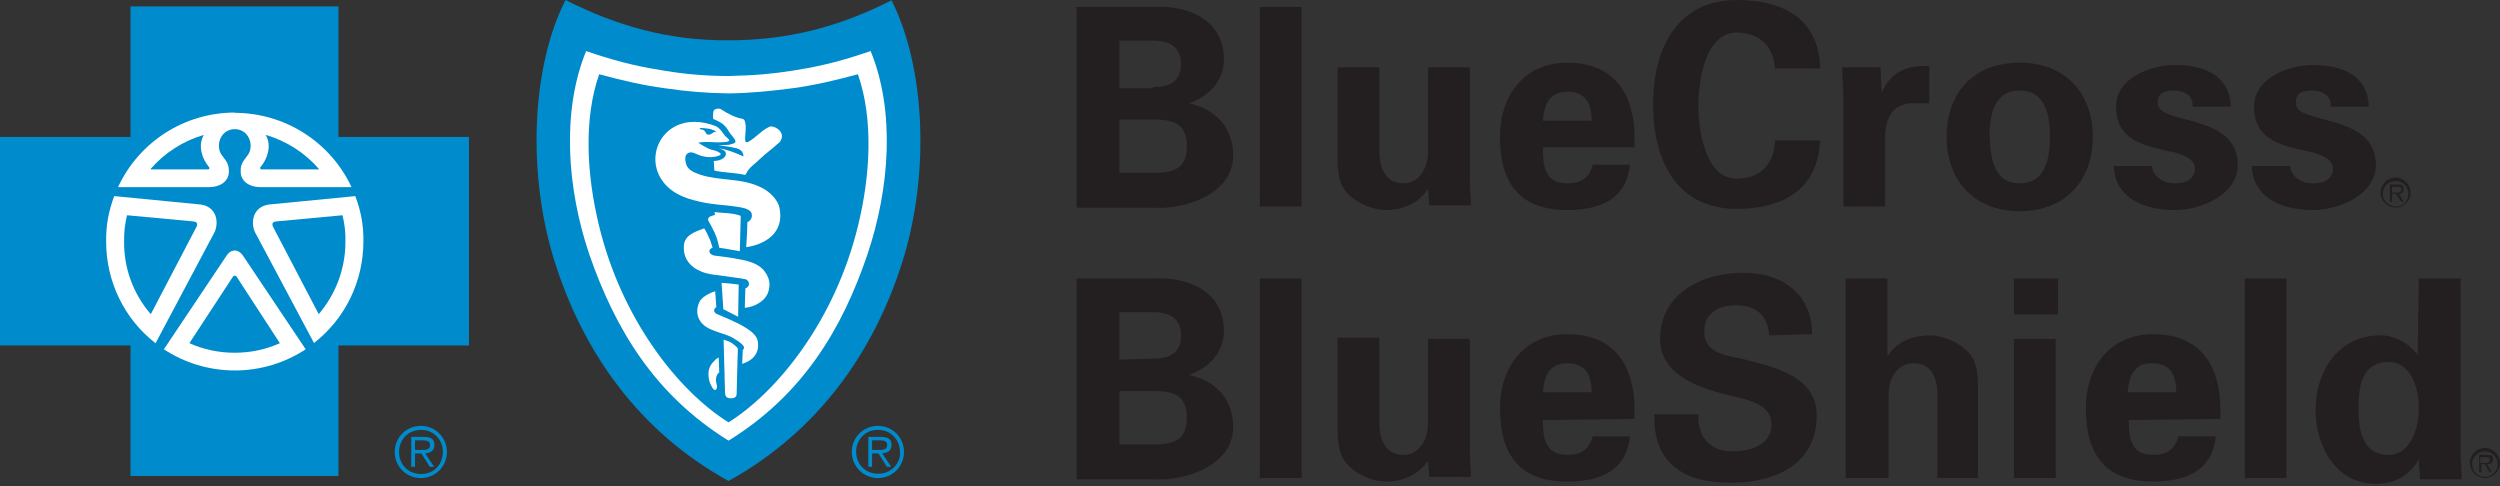 <svg xmlns="http://www.w3.org/2000/svg" fill="none" height="35" viewBox="0 0 180 35" width="180"><rect x="0" y="0" width="180" height="35" fill="#333333" stroke="none"/><path d="m77.513 14.871v-14.37h5.429c2.589-.167 5.179.919 5.179 3.76 0 1.587-1.086 2.673-2.506 3.175 1.838.418 3.174 1.671 3.174 3.76 0 2.841-3.592 3.927-5.763 3.76h-5.513zm5.513-8.605c1.336 0 2.005-.501 2.005-1.671 0-1.17-.752-1.671-2.005-1.671h-2.422v3.425h2.422zm0 6.182c1.42 0 2.422-.251 2.422-1.922 0-1.671-1.002-1.922-2.422-1.922h-2.422v3.843zm10.691-11.947v14.37h-3.007v-14.37zm9.104 13.117c-.668.919-1.587 1.504-3.09 1.504-1.002 0-2.923-.752-3.258-2.172-.167-.585-.167-1.253-.167-1.587v-6.517h3.007v6.015c0 1.086.334 2.339 1.754 2.339.919 0 1.754-.836 1.754-2.339v-6.015h3.007v8.188c0 .585.084 1.17.084 1.754h-3.007zm8.269-2.924c0 1.337.167 2.506 1.754 2.506 1.003 0 1.587-.418 1.838-1.337h2.673c-.251 2.506-2.172 3.258-4.511 3.258-3.424 0-4.844-1.921-4.844-5.263 0-3.008 1.754-5.347 4.844-5.347 1.838 0 3.425.668 4.26 2.423.251.585.418 1.17.501 1.754.084.585.084 1.253.084 1.922h-6.599zm3.509-2.005c0-1.086-.335-2.089-1.755-2.089-1.336 0-1.67 1.003-1.754 2.089zm13.197-3.592c0-1.504-.919-2.757-2.757-2.757-2.171 0-2.756 3.258-2.756 5.263 0 2.005.585 5.263 2.756 5.263 1.838 0 2.757-1.253 2.757-2.757h3.257c-.167 3.592-2.756 4.929-6.014 4.929-4.176 0-6.014-3.258-6.014-7.519 0-4.177 1.838-7.519 6.014-7.519 3.341 0 5.931 1.337 6.014 4.929h-3.257zm7.601-.251.083 1.838c.668-1.587 1.921-2.005 3.425-1.922v2.673h-1.337c-.501 0-1.169.334-1.42.752-.334.585-.417 1.086-.417 1.754v4.929h-3.007v-8.02c0-.418-.084-1.253-.084-2.005zm10.023 10.36c-3.258 0-5.262-2.172-5.262-5.347 0-3.175 1.921-5.347 5.262-5.347 3.257 0 5.262 2.172 5.262 5.347 0 3.175-2.005 5.347-5.262 5.347zm0-2.005c1.837 0 2.172-1.754 2.172-3.342 0-1.587-.335-3.342-2.172-3.342-1.838 0-2.172 1.754-2.172 3.342.084 1.587.334 3.342 2.172 3.342zm12.445-5.681c0-.668-.668-1.003-1.336-1.003-.835 0-1.169.251-1.169.919 0 1.587 5.763.668 5.763 4.428 0 2.172-2.673 3.258-4.511 3.258-2.338 0-4.343-.919-4.426-3.175h2.756c.083.752.752 1.253 1.67 1.253.836 0 1.42-.334 1.42-1.086 0-.836-1.42-1.17-2.004-1.253-1.921-.418-3.675-.919-3.675-3.175 0-2.089 2.505-3.008 4.259-3.008 2.089 0 3.926.752 4.01 3.008h-2.757zm9.94 0c0-.668-.668-1.003-1.336-1.003-.836 0-1.17.251-1.17.919 0 1.587 5.764.668 5.764 4.428 0 2.172-2.673 3.258-4.511 3.258-2.339 0-4.343-.919-4.427-3.175h2.757c.083.752.751 1.253 1.67 1.253.835 0 1.42-.334 1.42-1.086 0-.836-1.42-1.17-2.005-1.253-1.921-.418-3.675-.919-3.675-3.175 0-2.089 2.506-3.008 4.26-3.008 2.088 0 3.926.752 4.009 3.008h-2.756zm-90.292 26.902v-14.37h5.429c2.589-.167 5.179.919 5.179 3.76 0 1.587-1.086 2.674-2.506 3.175 1.838.418 3.174 1.671 3.174 3.76 0 2.841-3.592 3.927-5.763 3.76h-5.513zm5.513-8.605c1.336 0 2.005-.501 2.005-1.671 0-1.17-.752-1.671-2.005-1.671h-2.422v3.425zm0 6.182c1.42 0 2.422-.251 2.422-1.921s-1.002-1.922-2.422-1.922h-2.422v3.843zm10.691-11.947v14.37h-3.007v-14.37zm9.104 13.117c-.668.919-1.587 1.504-3.09 1.504-1.002 0-2.923-.752-3.258-2.256-.167-.585-.167-1.253-.167-1.587v-6.517h3.007v6.099c0 1.086.334 2.339 1.754 2.339.919 0 1.754-.836 1.754-2.339v-6.015h3.007v8.188c0 .585.084 1.17.084 1.754h-3.007zm8.269-2.924c0 1.337.167 2.506 1.754 2.506 1.003 0 1.587-.418 1.838-1.337h2.673c-.251 2.506-2.172 3.258-4.511 3.258-3.424 0-4.844-1.921-4.844-5.263 0-3.008 1.754-5.347 4.844-5.347 1.838 0 3.425.668 4.26 2.423.251.585.418 1.17.501 1.754.084.585.084 1.253.084 1.921zm3.509-2.005c0-1.086-.335-2.089-1.755-2.089-1.336 0-1.67 1.003-1.754 2.089zm12.779-4.094c-.083-1.42-.919-2.172-2.422-2.172-1.17 0-2.255.585-2.255 1.838 0 1.587 1.42 1.754 2.672 2.005 2.172.585 5.43 1.17 5.43 4.094 0 3.592-3.091 4.846-6.181 4.846-3.258 0-5.597-1.253-5.513-4.929h3.174c-.084 1.587.835 2.674 2.422 2.674 1.253 0 2.84-.418 2.84-1.921 0-1.671-2.088-1.838-3.257-2.172-2.005-.501-4.761-1.42-4.761-4.01 0-3.258 3.007-4.762 6.014-4.762 2.756 0 4.928 1.504 4.928 4.428zm5.513 10.276v-14.37h3.007v5.598c.585-.919 1.587-1.504 3.09-1.504 1.003 0 2.924.752 3.258 2.172.167.585.167 1.253.167 1.587v6.517h-2.924v-6.015c0-1.086-.334-2.256-1.754-2.256-.918 0-1.754.836-1.754 2.256v6.015zm15.285-14.37v2.59h-3.174v-2.59zm-.167 4.344v10.025h-3.007v-10.025zm5.262 5.848c0 1.337.167 2.506 1.754 2.506 1.003 0 1.587-.418 1.838-1.337h2.673c-.251 2.506-2.172 3.258-4.511 3.258-3.424 0-4.844-1.921-4.844-5.263 0-3.008 1.754-5.347 4.844-5.347 1.838 0 3.425.668 4.26 2.423.251.585.418 1.17.501 1.754.084.585.084 1.253.084 1.921zm3.425-2.005c0-1.086-.334-2.089-1.754-2.089-1.337 0-1.671 1.003-1.754 2.089zm7.935-8.188v14.37h-3.007v-14.37zm9.522 0h3.007v12.448c0 .668.084 1.337.084 2.005h-3.007c0-.501-.084-.919-.084-1.42-.668 1.17-1.754 1.754-3.09 1.754-2.924 0-4.344-2.757-4.344-5.347 0-2.674 1.587-5.347 4.678-5.347 1.002 0 2.088.585 2.673 1.42zm-2.172 12.699c1.587 0 2.172-1.922 2.172-3.342 0-1.337-.501-3.342-2.172-3.342-1.921 0-2.171 1.754-2.171 3.342 0 1.504.25 3.342 2.171 3.342zm.502-17.879c-.502 0-.919-.418-.919-.919s.417-.919.919-.919c.501 0 .918.418.918.919s-.334.919-.918.919zm0-2.089c-.585 0-1.086.501-1.086 1.086 0 .585.501 1.086 1.086 1.086.584 0 1.085-.501 1.085-1.086 0-.585-.501-1.086-1.085-1.086z" fill="#231f20"></path><path d="m172.483 13.868h-.251v-.418h.334c.167 0 .334 0 .334.167 0 .251-.25.251-.417.251zm.584-.251c0-.251-.083-.334-.417-.334h-.585v1.253h.167v-.585h.251l.417.585h.167l-.334-.585c.167 0 .334-.084.334-.334zm5.847 20.72c-.501 0-.919-.418-.919-.919 0-.501.418-.919.919-.919s.919.418.919.919c0 .501-.418.919-.919.919zm0-2.089c-.585 0-1.086.501-1.086 1.086s.501 1.086 1.086 1.086 1.086-.501 1.086-1.086-.501-1.086-1.086-1.086z" fill="#231f20"></path><path d="m178.83 33.335h-.25v-.418h.334c.167 0 .334 0 .334.167 0 .251-.167.251-.418.251zm.669-.251c0-.251-.084-.334-.418-.334h-.585v1.253h.167v-.585h.251l.334.585h.167l-.334-.585c.251 0 .418-.084.418-.334z" fill="#231f20"></path><path d="m28.42 32.542c0-1.044.835-1.88 1.879-1.88s1.879.835 1.879 1.88c0 1.044-.835 1.88-1.879 1.88s-1.879-.835-1.879-1.88zm3.466 0c.021-.835-.626-1.546-1.462-1.587-.042 0-.084 0-.104 0-.919 0-1.587.668-1.587 1.587 0 .919.668 1.587 1.587 1.587.898 0 1.566-.668 1.566-1.587zm-2.005 1.065h-.272v-2.151h.919c.564 0 .752.209.752.585 0 .418-.292.564-.668.606l.647.961h-.313l-.606-.961h-.459zm.376-1.212c.292 0 .71.042.71-.355 0-.292-.251-.334-.501-.334h-.585v.689zm31.072.146c0-1.044.835-1.88 1.879-1.88s1.879.835 1.879 1.88c0 1.044-.835 1.88-1.879 1.88-1.023 0-1.879-.835-1.879-1.88zm3.466 0c.021-.835-.626-1.546-1.462-1.587-.042 0-.084 0-.104 0-.835-.042-1.545.627-1.587 1.462v.104c0 .919.668 1.587 1.587 1.587.835.021 1.545-.627 1.587-1.462-.021-.042-.021-.063-.021-.104zm-2.005 1.065h-.272v-2.151h.919c.564 0 .752.209.752.585 0 .418-.292.564-.668.606l.647.961h-.313l-.606-.961h-.459zm.376-1.212c.292 0 .71.042.71-.355 0-.292-.251-.334-.501-.334h-.585v.689zm-38.798 1.88v-9.399h9.397v-15.017h-9.397v-9.399h-14.972v9.399h-9.397v15.017h9.397v9.399z" fill="#008bcc"></path><path d="m8.227 14.119 6.223.606c1.169.167 1.316 1.295 1.002 1.984l-4.26 8.02v-.021c-2.255-1.754-3.55-4.449-3.55-7.31-.021-1.149.188-2.256.585-3.279zm8.708-4.825c-1.107 0-1.441 1.253-.961 1.88.439.564.522.731.501 1.274-.021.46-.439 1.003-1.378 1.024h-6.599c1.524-3.279 4.803-5.368 8.415-5.368" fill="#fff"></path><path d="m9.146 15.498 4.719.439c.334.021.376.167.292.376l-3.299 6.308c-1.253-1.441-1.942-3.3-1.921-5.201-.021-.689.063-1.316.209-1.921zm5.534-5.786c-.48.794-.084 1.796.355 2.297.084.084.042.167-.042.188h-4.176c1.023-1.19 2.36-2.047 3.863-2.486z" fill="#008bcc"></path><path d="m25.58 14.12-6.223.606c-1.169.167-1.316 1.295-1.002 1.984l4.26 8v-.021c2.255-1.754 3.55-4.449 3.55-7.31.021-1.149-.188-2.235-.585-3.258zm-8.708-4.825c1.107 0 1.441 1.253.961 1.88-.439.564-.522.731-.501 1.274.021.46.439 1.002 1.378 1.023h6.599c-1.524-3.258-4.803-5.347-8.415-5.347" fill="#fff"></path><path d="m24.661 15.498-4.719.439c-.334.021-.376.167-.292.376l3.299 6.308c1.19-1.399 1.921-3.217 1.921-5.201.021-.689-.063-1.316-.209-1.921zm-5.534-5.786c.48.794.084 1.796-.355 2.297-.084.084-.042.167.042.188h4.176c-1.023-1.19-2.36-2.047-3.863-2.486z" fill="#008bcc"></path><path d="m16.914 26.673c1.879 0 3.633-.564 5.095-1.525l-4.531-6.767c-.313-.439-.814-.48-1.149 0l-4.531 6.767c1.462.961 3.216 1.525 5.116 1.525z" fill="#fff"></path><path d="m52.455 34.63c6.494-3.592 10.42-9.294 12.445-15.56 2.109-6.496 1.712-14.265-.71-19.049-3.696 1.88-7.392 2.882-11.736 2.882-4.322.021-8.018-1.023-11.736-2.903-2.443 4.783-2.819 12.574-.71 19.069 2.026 6.266 5.951 11.989 12.445 15.56z" fill="#008bcc"></path><path d="m52.454 31.727c5.346-3.3 8.186-8.041 10.002-13.409 1.608-4.762 2.005-10.318.23-14.641-2.673.919-4.239 1.191-5.68 1.42-1.357.209-2.568.334-4.552.376h-.021c-1.524 0-3.049-.125-4.552-.376-1.441-.23-3.007-.501-5.68-1.42-1.775 4.344-1.378 9.9.23 14.641 1.858 5.368 4.698 10.109 10.023 13.409z" fill="#fff"></path><path d="m52.455 30.411c3.612-2.277 7.705-7.436 9.334-14.203.877-3.592 1.107-7.645-.021-10.861-1.629.439-3.132.794-4.678 1.003-1.566.209-3.111.355-4.615.376h-.021c-1.545-.021-3.091-.146-4.615-.376-1.566-.209-3.07-.564-4.698-1.003-1.128 3.217-.898 7.248-.021 10.861 1.629 6.788 5.721 11.947 9.334 14.203z" fill="#008bcc"></path><g fill="#fff"><path d="m53.269 18.088.063-2.548s-.355-.146-.898-.188c-.71-.042-.981-.084-.981-.084l.021.209s-.376.084-.439.188c-.021.042-.104.104-.021.251.376.689.585 1.003.773 1.922.543.084.919.146 1.483.251z"></path><path d="m49.239 17.69c-.084 1.17.793 1.88 2.026 2.068 1.316.188 2.088.272 2.443.355.104.042.167.125.209.251.021.125 0 .188-.063.272-.084.104-.188.125-.188.125l-.042 1.399s.48-.021.94-.292c.439-.251.71-.585.793-1.002.104-.48.042-.856-.313-1.337-.23-.313-.626-.543-1.023-.668-.606-.209-1.733-.355-2.589-.46-.125-.021-.334-.104-.355-.292-.021-.209.23-.272.23-.272s-.063-.209-.167-.522c-.125-.292-.271-.606-.439-.877-.585.23-1.42.46-1.462 1.253z"></path><path d="m53.186 20.49-.042 2.318-1.065-.543-.125-1.901c.564.042.773.063 1.232.125z"></path><path d="m50.346 21.764c-.355.815-.042 1.567.814 1.942.376.167.877.313 1.274.46.376.146 1.086.606 1.128.815.042.125-.084.23-.084.23l-.042.982s.355-.084.668-.334c.313-.251.501-.627.48-1.024 0-.543-.251-.856-1.023-1.316-.585-.355-1.399-.668-1.963-.919-.042-.021-.23-.125-.167-.334.042-.104.146-.146.146-.146l-.084-1.149s-.292.084-.501.209c-.167.084-.501.272-.647.585z"></path><path d="m53.123 25.147c0-.084-.021-.084-.063-.146-.125-.125-.272-.23-.418-.334-.167-.104-.543-.209-.543-.209s.063 2.506.104 3.822c.021.292.125.397.418.397.334 0 .418-.146.418-.334 0-.418.063-2.214.084-3.196zm.376-16.584c.125.084.125.125.167.313.084.418-.063 1.023 0 1.295.042.084.125.084.209.042.564-.313.961-.836 1.524-1.086.272-.125 1.044.272.877.835-.084.271-.146.271-.313.418-.355.334-.835.668-1.315 1.128-.292.292-.585.46-.814.794-.042.084-.167.292-.167.292-.793-.167-1.629-.167-2.234-.313l-.042-.689s.793 0 .877-.501c0-.021-.021-.167-.104-.23-.125-.084-.272-.146-.397-.188.606.104 1.149.313 1.754.585.042-.063-.063-.292-.104-.355-.084-.104-.188-.167-.397-.23-.376-.104-1.295-.209-1.295-.209l.773-.042c.188-.042.397-.104.439-.167.084-.167-.209-.439-.397-.689-.084-.125-.209-.376-.376-.522-.209-.251-.814-.48-.814-.48s-.042-.418.042-.606c.084-.146.397-.167.501-.104.48.313 1.002.606 1.608.71z"></path><path d="m56.13 14.976c-.125-.606-.731-1.191-1.295-1.462-1.42-.731-2.965-.46-4.427-.94-.418-.146-.919-.334-1.023-.815-.084-.292-.063-.606.146-.731.334-.188.585.125 1.107.23.334.084.71.063.961 0 .125-.042.271-.063.292-.167 0-.084-.188-.146-.251-.188-.167-.084-.313-.084-.48-.146-.292-.104-.606-.313-.898-.48.271-.063.752-.063 1.023-.042.23.021.898.021 1.107-.042.042-.021.146-.042.104-.125-.084-.125-.209-.188-.313-.313-.209-.272-.376-.564-.689-.689-.94-.355-1.984-.439-2.903.042-1.253.668-1.754 2.214-1.149 3.488.501 1.023 1.462 1.567 2.589 1.838.543.146 1.023.23 1.629.292.689.084 1.295.104 1.963.272.146.042.376.146.459.292.125.251.042.564-.272.71 0 .585-.084 1.796-.084 1.796s2.882-.292 2.401-2.82zm-4.531-5.451c-.063-.021-.125-.021-.188-.021-.125.084-.209.167-.334.188-.271.042-.23-.188-.397-.313-.104-.084-.209.021-.313-.167.376.021.961.021 1.232.313z"></path></g><path d="m16.768 19.926c.084-.104.167-.104.272 0l3.111 4.783c-1.023.46-2.13.689-3.258.689s-2.234-.23-3.257-.689l3.132-4.783c.084-.104.188-.104.272 0z" fill="#008bcc"></path><path d="m51.432 25.983c-.146.146-.48.46-.418 1.107.042.418.125.543.271.815.104.188.272.272.334 0 .042-.167-.104-.313-.063-.668.063-.355.23-.418.23-.418l-.042-1.086c-.125.063-.23.146-.313.251z" fill="#fff"></path></svg>